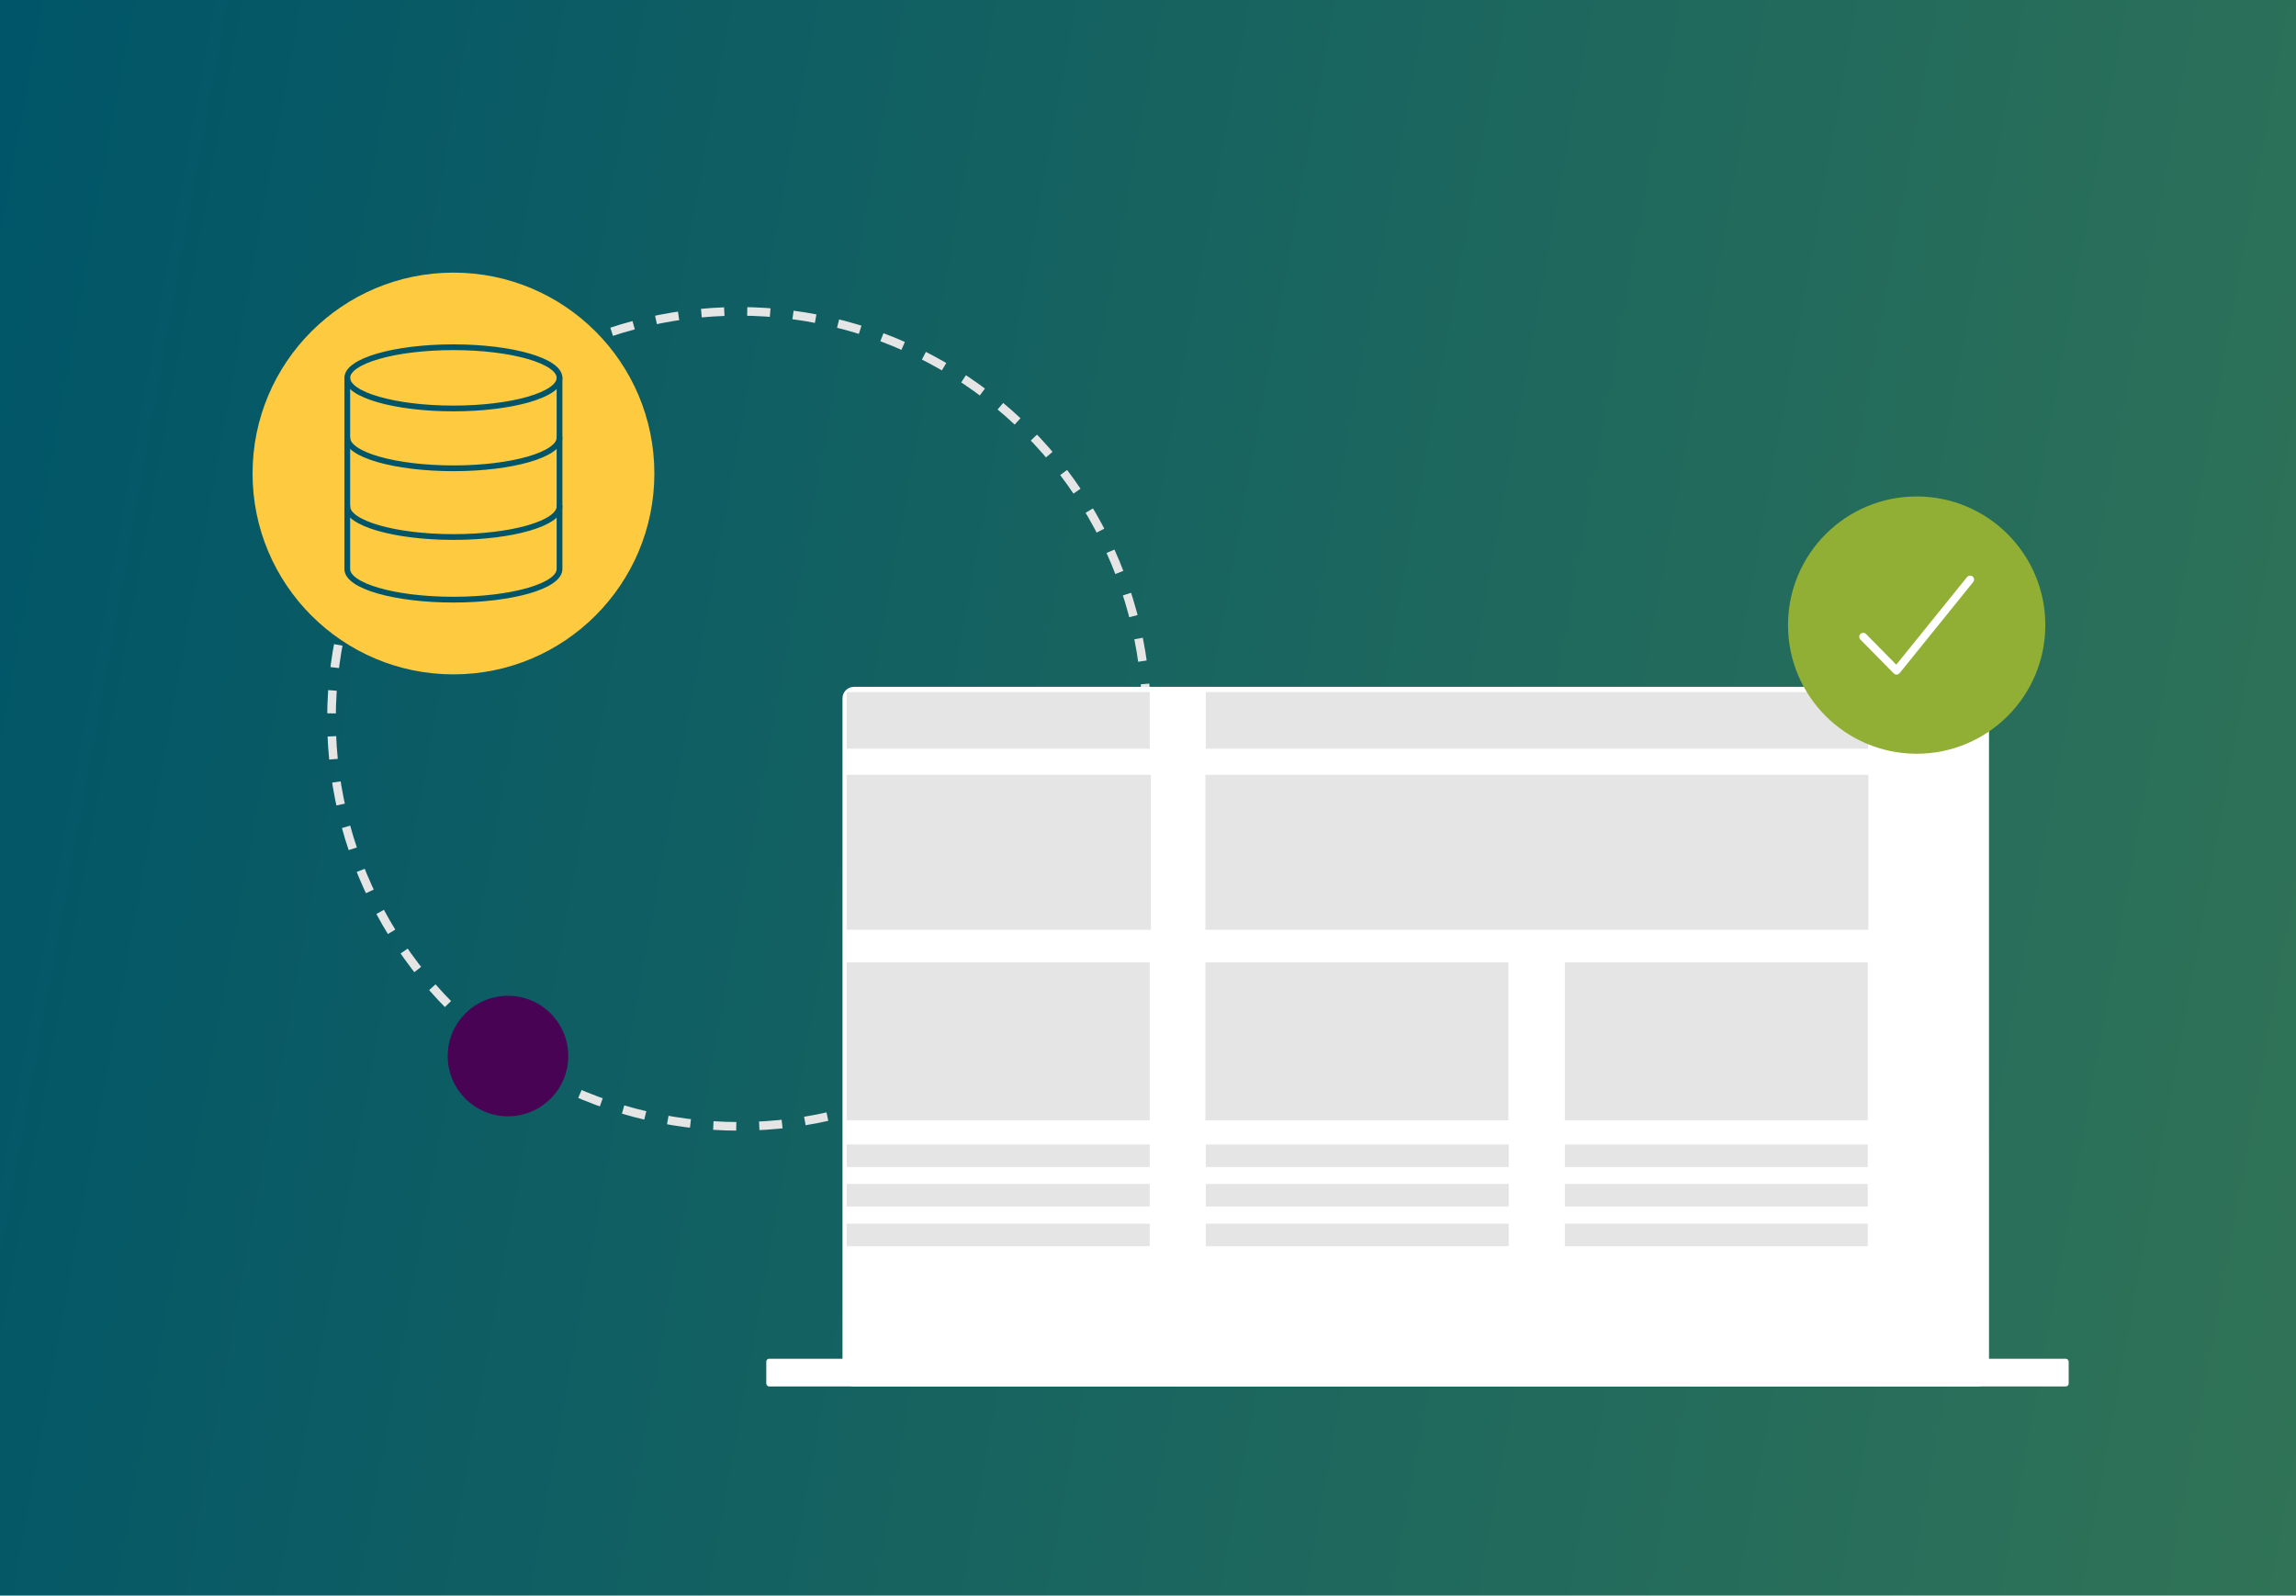 <svg width="800" height="556" viewBox="0 0 800 556" fill="none" xmlns="http://www.w3.org/2000/svg">
<rect width="800" height="556" fill="url(#paint0_linear)"/>
<circle cx="257.5" cy="250.5" r="142" stroke="#E5E5E5" stroke-width="3" stroke-miterlimit="14.336" stroke-dasharray="8 8"/>
<g filter="url(#filter0_d)">
<rect x="273.552" y="216.346" width="399.483" height="243.793" rx="4" fill="white"/>
<rect x="247" y="450.484" width="453.793" height="9.655" rx="1" fill="white"/>
</g>
<circle cx="177" cy="368" r="21" fill="#480355"/>
<circle cx="158" cy="165" r="70" fill="#FDCA40"/>
<path d="M400.599 241.172H295.034V260.908H400.599V241.172Z" fill="#E5E5E5"/>
<path d="M650.896 241.172H420.134V260.908H650.896V241.172Z" fill="#E5E5E5"/>
<path d="M401 270H295V324H401V270Z" fill="#E5E5E5"/>
<path d="M651 270H420V324H651V270Z" fill="#E5E5E5"/>
<path d="M400.599 335.348H295.034V390.38H400.599V335.348Z" fill="#E5E5E5"/>
<path d="M650.799 335.348H545.233V390.38H650.799V335.348Z" fill="#E5E5E5"/>
<path d="M525.565 335.348H420V390.38H525.565V335.348Z" fill="#E5E5E5"/>
<path d="M400.599 398.815H295.034V406.677H400.599V398.815Z" fill="#E5E5E5"/>
<path d="M400.598 412.573H295.033V420.435H400.598V412.573Z" fill="#E5E5E5"/>
<path d="M400.598 426.412H295.033V434.274H400.598V426.412Z" fill="#E5E5E5"/>
<path d="M525.699 398.815H420.134V406.677H525.699V398.815Z" fill="#E5E5E5"/>
<path d="M525.698 412.573H420.133V420.435H525.698V412.573Z" fill="#E5E5E5"/>
<path d="M525.698 426.412H420.133V434.274H525.698V426.412Z" fill="#E5E5E5"/>
<path d="M650.799 398.815H545.233V406.677H650.799V398.815Z" fill="#E5E5E5"/>
<path d="M650.798 412.573H545.232V420.435H650.798V412.573Z" fill="#E5E5E5"/>
<path d="M650.798 426.412H545.232V434.274H650.798V426.412Z" fill="#E5E5E5"/>
<path d="M712.655 217.828C712.655 242.585 692.585 262.655 667.828 262.655C643.07 262.655 623 242.585 623 217.828C623 193.07 643.07 173 667.828 173C692.585 173 712.655 193.07 712.655 217.828Z" fill="#91AF34"/>
<path fill-rule="evenodd" clip-rule="evenodd" d="M687.315 200.893C687.908 201.371 688 202.24 687.521 202.832L661.898 234.556C661.651 234.862 661.286 235.048 660.893 235.067C660.501 235.087 660.119 234.938 659.843 234.658L648.225 222.871C647.69 222.329 647.696 221.455 648.239 220.921C648.781 220.386 649.655 220.392 650.189 220.935L660.723 231.621L685.375 201.099C685.854 200.506 686.722 200.414 687.315 200.893Z" fill="white"/>
<path d="M194.955 152.52C194.955 158.425 178.389 163.19 157.977 163.19C137.566 163.19 121 158.425 121 152.52" stroke="#005568" stroke-width="2" stroke-miterlimit="10" stroke-linecap="round" stroke-linejoin="round"/>
<path d="M194.955 176.466C194.955 182.371 178.389 187.136 157.977 187.136C137.566 187.136 121 182.33 121 176.466" stroke="#005568" stroke-width="2" stroke-miterlimit="10" stroke-linecap="round" stroke-linejoin="round"/>
<path d="M121 131.67V198.294C121 204.199 137.566 208.964 157.977 208.964C178.389 208.964 194.955 204.199 194.955 198.294V131.67" stroke="#005568" stroke-width="2" stroke-miterlimit="10" stroke-linecap="round" stroke-linejoin="round"/>
<path d="M157.977 142.339C178.399 142.339 194.955 137.562 194.955 131.67C194.955 125.777 178.399 121 157.977 121C137.555 121 121 125.777 121 131.67C121 137.562 137.555 142.339 157.977 142.339Z" stroke="#005568" stroke-width="2" stroke-miterlimit="10" stroke-linecap="round" stroke-linejoin="round"/>
<defs>
<filter id="filter0_d" x="235" y="207.346" width="517.793" height="307.793" filterUnits="userSpaceOnUse" color-interpolation-filters="sRGB">
<feFlood flood-opacity="0" result="BackgroundImageFix"/>
<feColorMatrix in="SourceAlpha" type="matrix" values="0 0 0 0 0 0 0 0 0 0 0 0 0 0 0 0 0 0 127 0"/>
<feOffset dx="20" dy="23"/>
<feGaussianBlur stdDeviation="16"/>
<feColorMatrix type="matrix" values="0 0 0 0 0 0 0 0 0 0 0 0 0 0 0 0 0 0 0.34 0"/>
<feBlend mode="normal" in2="BackgroundImageFix" result="effect1_dropShadow"/>
<feBlend mode="normal" in="SourceGraphic" in2="effect1_dropShadow" result="shape"/>
</filter>
<linearGradient id="paint0_linear" x1="0" y1="0" x2="872.11" y2="158.017" gradientUnits="userSpaceOnUse">
<stop stop-color="#005568"/>
<stop offset="1" stop-color="#307357"/>
</linearGradient>
</defs>
</svg>
